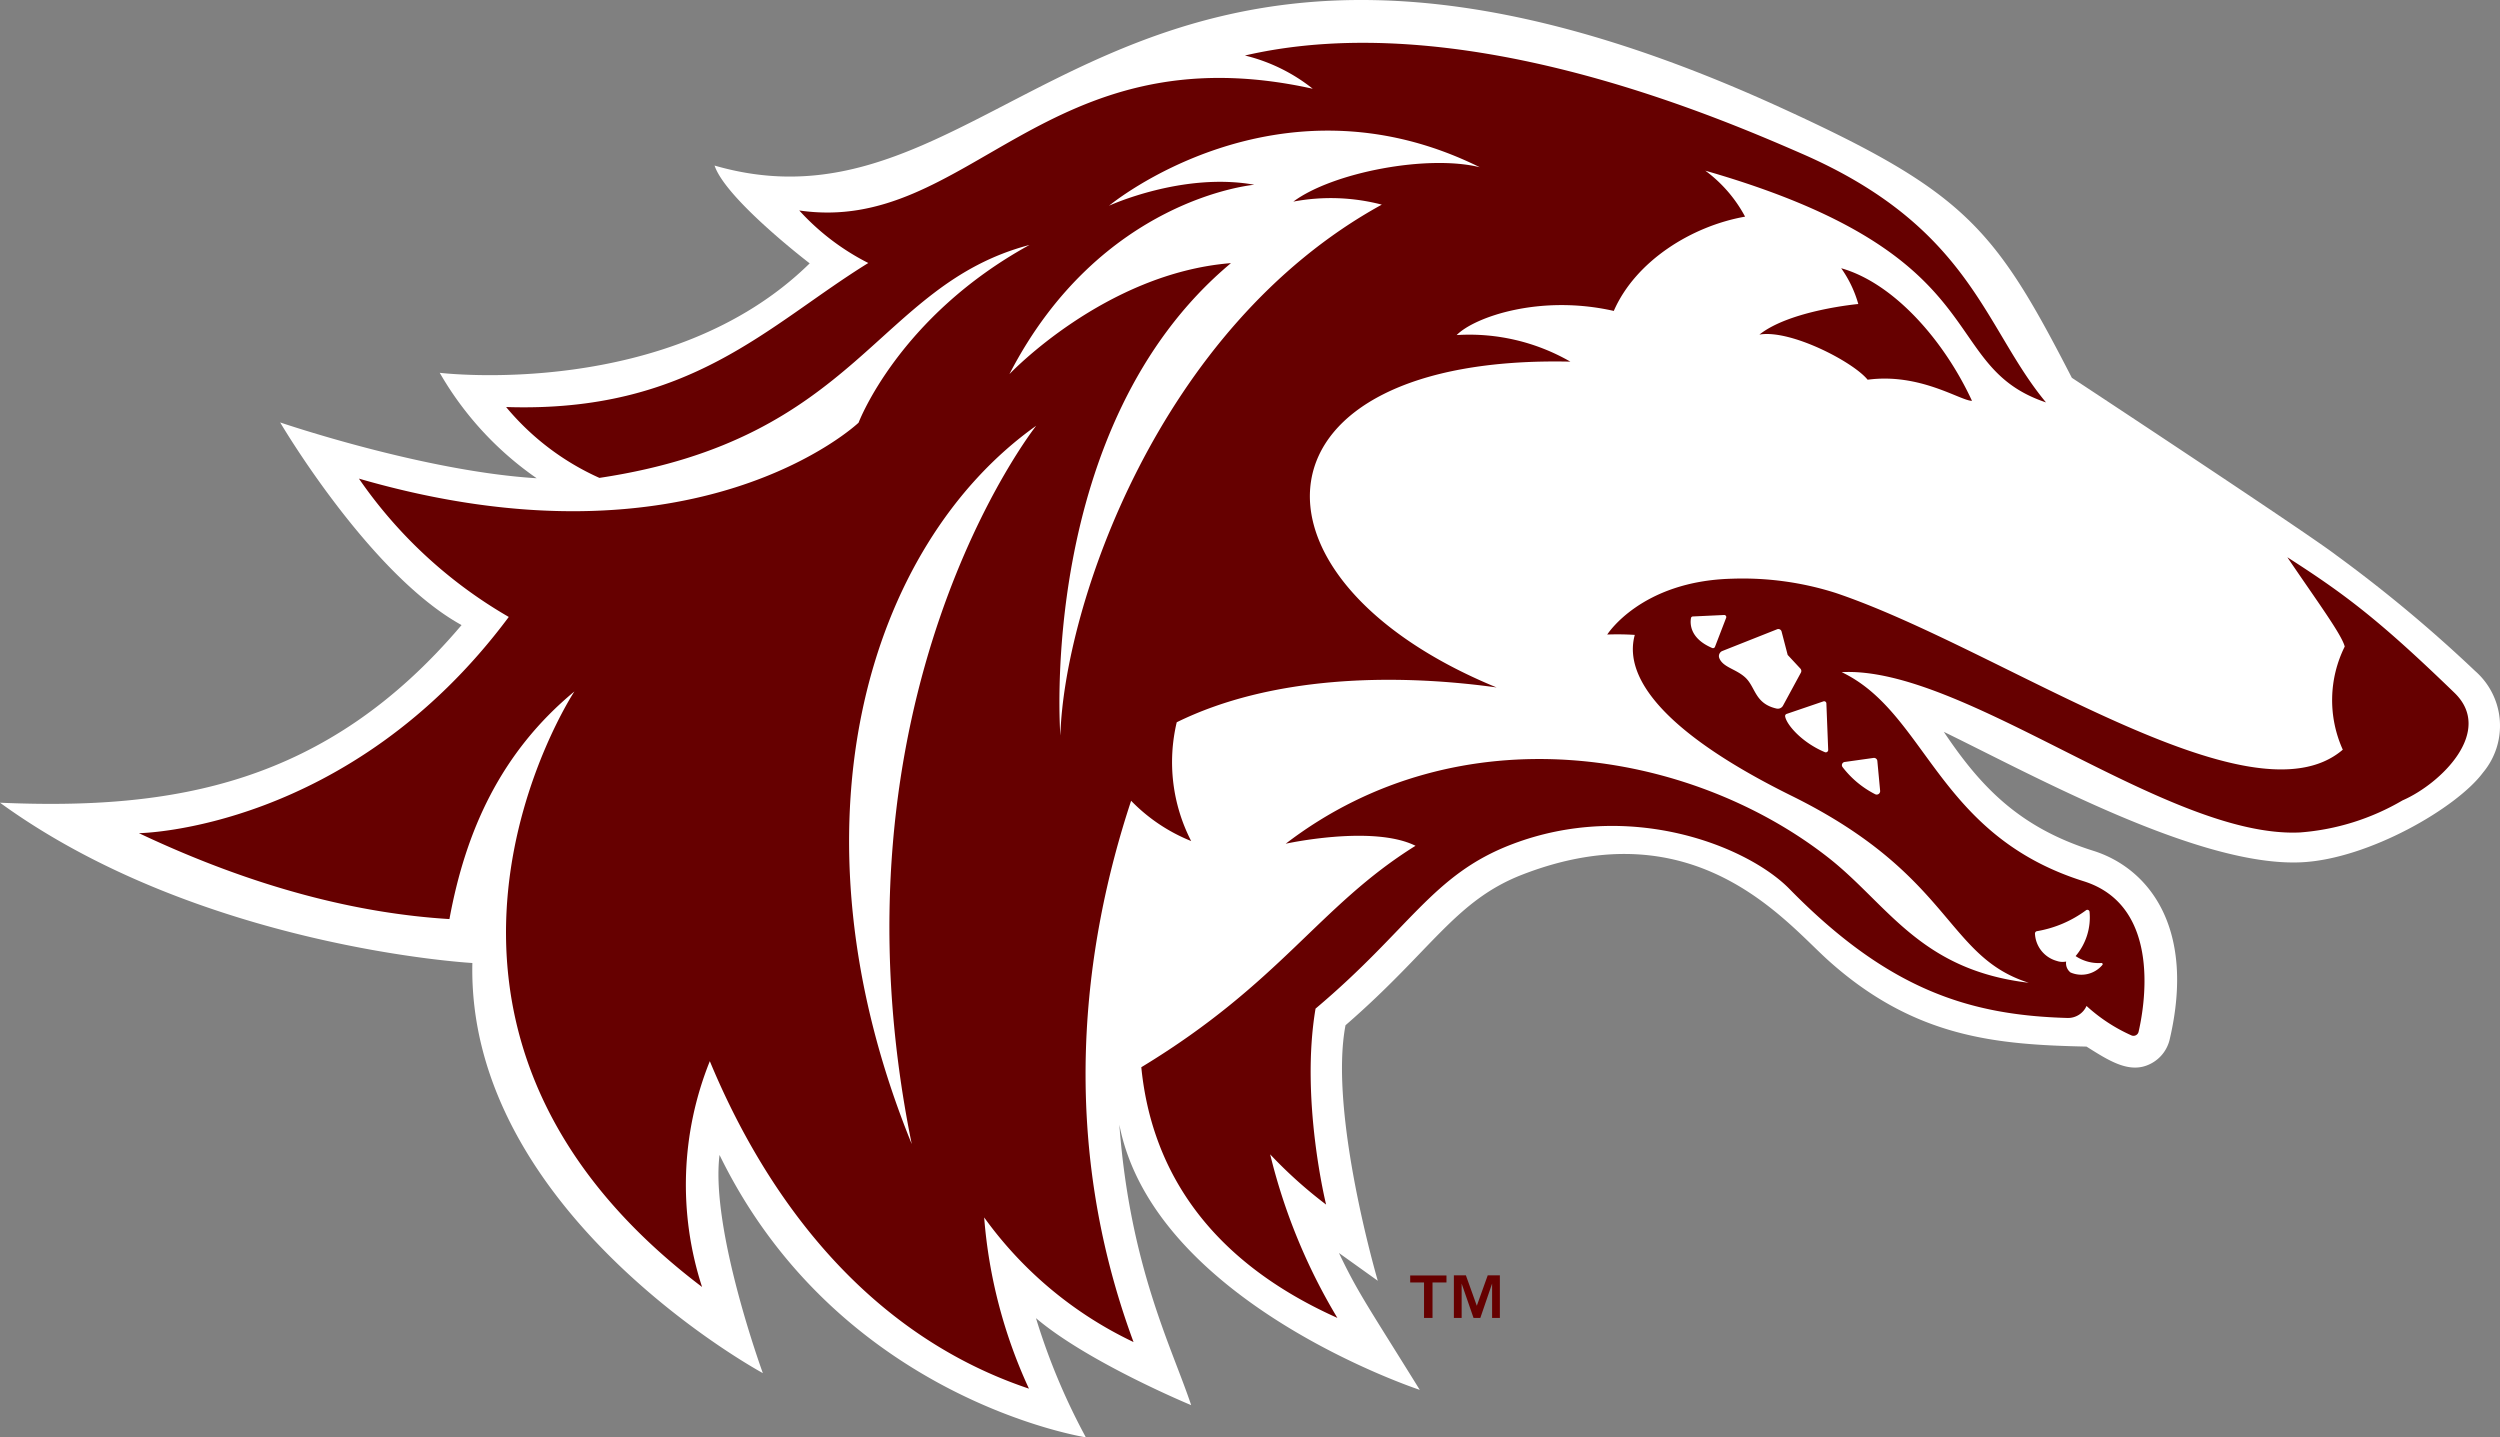 <?xml version="1.0" encoding="UTF-8"?> <svg xmlns="http://www.w3.org/2000/svg" id="SIUC_Saluki_Dawg" data-name="SIUC » Saluki Dawg" width="206.036" height="118.455" viewBox="0 0 206.036 118.455"><rect x="0" y="0" width="206.036" height="118.455" fill="#808080" stroke="none"/><path id="Path_8" data-name="Path 8" d="M210.94,61.85a116.131,116.131,0,0,0-11.43-9.53c-2.43-1.87-21.8-14.63-21.8-14.63-6.37-12.38-8.78-15.31-23.96-22.25C98.83-9.7,90.15,27.23,65.85,20.2c.93,2.78,7.84,8.06,7.84,8.06C62.15,39.59,43.2,37.28,43.2,37.28a26.845,26.845,0,0,0,7.99,8.69c-9.34-.57-21.14-4.6-21.14-4.6S37.4,53.89,45,58.07C33.85,71.24,21.21,73.33,6.96,72.71,23.43,84.67,45.89,85.92,45.89,85.92c-.46,20.61,23.94,33.8,23.94,33.8s-4.33-11.84-3.57-17.98c9.82,20.13,30.19,23.27,30.19,23.27a53.079,53.079,0,0,1-4.11-9.82c4.31,3.66,12.79,7.17,12.79,7.17-1.6-4.79-5.04-11.4-5.92-23.12,2.85,14.65,24.76,21.86,24.76,21.86-4.31-6.95-5.1-8.01-6.66-11.28l3.2,2.29s-4.05-13.79-2.66-21.06c7.15-6.2,9.04-10.29,14.64-12.44,14.19-5.46,21.59,3.9,25.14,7.09,7.13,6.41,13.9,6.95,21.29,7.11,1.86,1.17,3.57,2.29,5.27,1.42a3.018,3.018,0,0,0,1.59-2.04c2.17-9.3-1.84-14.12-6.31-15.52-5.97-1.88-9.19-5.13-12.31-9.8,7.46,3.63,21.09,11.16,29.48,10.75,5.52-.27,12.8-4.48,14.96-7.4A6,6,0,0,0,210.94,61.85Z" transform="translate(-6.96 -6.555)" fill="#fff"></path><path id="Path_9" data-name="Path 9" d="M151.96,34.13c2.53-2.01,8.15-2.52,8.15-2.52a9.588,9.588,0,0,0-1.41-2.95c4.36,1.24,8.49,5.97,10.78,10.93-.95,0-4.28-2.32-8.6-1.74C159.68,36.37,154.52,33.69,151.96,34.13Zm53,38.39a19.613,19.613,0,0,1-8.43,2.64c-10.94.53-27.73-13.75-37.79-13.21,7.03,3.35,7.83,13.42,19.94,17.23,6.6,2.07,4.94,10.64,4.53,12.41a.429.429,0,0,1-.58.3,13.823,13.823,0,0,1-3.71-2.43,1.67,1.67,0,0,1-1.58.99c-8.06-.23-14.75-2.31-22.91-10.64-3.43-3.5-13.13-7.41-22.9-3.66-6.54,2.51-8.35,6.96-16.15,13.53-1.27,7.5.87,16.15.87,16.15a37.027,37.027,0,0,1-4.61-4.14,48.229,48.229,0,0,0,5.54,13.48c-11.49-5.15-15.42-13.16-16.16-20.66,11.55-7,14.63-13.29,22.6-18.25-3.53-1.75-10.7-.17-10.7-.17,14.38-11.02,33.37-7.73,44.7,1.13,4.92,3.85,7.54,9.27,16.54,10.33-6.89-2.18-6.26-8.85-19.55-15.41-10.1-4.99-13.94-9.56-12.92-13.26a22.4,22.4,0,0,0-2.27-.03s2.77-4.4,10.25-4.6a25.267,25.267,0,0,1,8.57,1.17c13.68,4.61,34.2,19.43,41.8,12.92a9.918,9.918,0,0,1,.16-8.5c-.26-1.01-2.31-3.78-4.73-7.36,4.79,3.07,7.61,5.21,13.75,11.15C212.55,66.81,208.13,71.14,204.96,72.52ZM148.3,59.86l.92-2.39a.17.17,0,0,0-.17-.23l-2.57.12a.162.162,0,0,0-.16.14c-.07.41-.13,1.66,1.75,2.46A.173.173,0,0,0,148.3,59.86Zm5.6,4.86,1.48-2.73a.287.287,0,0,0-.04-.33l-1.05-1.13-.5-1.92a.275.275,0,0,0-.38-.19l-4.49,1.78a.456.456,0,0,0-.27.58c.29.76,1.32.89,2.09,1.56.92.79.79,2.19,2.63,2.61A.484.484,0,0,0,153.9,64.72Zm3.73,3.65-.15-3.84a.185.185,0,0,0-.25-.17l-3.02,1.03a.185.185,0,0,0-.13.2c.11.69,1.39,2.17,3.29,2.96A.2.2,0,0,0,157.63,68.37Zm17.04,15.12a2.454,2.454,0,0,0,1.8,2.26,1.447,1.447,0,0,0,.77.05.967.967,0,0,0,.36.9,2.258,2.258,0,0,0,2.61-.6.1.1,0,0,0-.07-.18,3.409,3.409,0,0,1-2.12-.57,4.918,4.918,0,0,0,1.15-3.64.182.182,0,0,0-.3-.13,9.473,9.473,0,0,1-4.05,1.72A.2.2,0,0,0,174.67,83.49ZM158.81,69.77a7.9,7.9,0,0,0,2.69,2.24.284.284,0,0,0,.41-.28l-.23-2.46a.277.277,0,0,0-.32-.25l-2.35.33A.265.265,0,0,0,158.81,69.77ZM88.07,106.89A41.183,41.183,0,0,0,91.76,121c-14.57-4.89-22.37-17.51-26.3-26.99a27.27,27.27,0,0,0-.64,18.61C36.22,90.96,54.3,63.54,54.3,63.54,48.21,68.58,45.33,75.06,44,82.3c-7.38-.45-15.9-2.5-25.59-7.08,0,0,17.36-.2,30.48-17.82A38.164,38.164,0,0,1,36.54,46c27.83,8.07,41.18-4.61,41.18-4.61S81,32.67,91.81,26.74c-12.69,3.35-13.99,15.98-35.45,19.2a21.36,21.36,0,0,1-7.69-5.84c15.19.5,21.56-6.75,29.85-11.87a19.69,19.69,0,0,1-5.69-4.33c13.95,2.04,20.21-14.93,42.32-10.03a14.417,14.417,0,0,0-5.59-2.74c17.5-4.05,38.2,4.73,45.94,8.11,13.93,6.09,14.97,14.34,20.08,20.48-9.14-3.06-3.69-12.09-28.08-19.1a11.319,11.319,0,0,1,3.28,3.79c-4.42.78-9.03,3.67-10.82,7.77-6.07-1.38-11.48.5-12.95,1.99a16.679,16.679,0,0,1,9.37,2.19c-26.89-.6-28.06,17.82-6.08,26.85-8.6-1.19-18.64-.93-26.36,2.87a14.214,14.214,0,0,0,1.19,9.79,14.355,14.355,0,0,1-4.95-3.32c-3.95,11.97-6.04,27.75.2,44.61A32.136,32.136,0,0,1,88.07,106.89Zm2.08-69.5s7.86-8.32,18.26-9.15C92.36,41.64,94.35,67.17,94.35,67.17c.3-10.51,7.99-33.58,26.49-43.75a16.675,16.675,0,0,0-7.29-.25c3.24-2.41,11.07-3.9,15.37-2.83-16.75-8.31-30.56,3.17-30.56,3.17s6.06-2.79,11.97-1.73C110.34,21.79,97.66,22.84,90.15,37.39Zm2.21,4.25c-13.84,9.83-20.94,32.97-10.26,59.2C74.62,64.02,92.36,41.64,92.36,41.64Zm30.82,70.61v-.58h2.99v.58h-1.15v2.92h-.7v-2.92Zm4.59-.59.9,2.51.9-2.51h1v3.51h-.64v-2.83l-.97,2.83h-.56l-.98-2.83v2.83h-.64v-3.51Z" transform="translate(-6.96 -6.555)" fill="#600"></path></svg> 